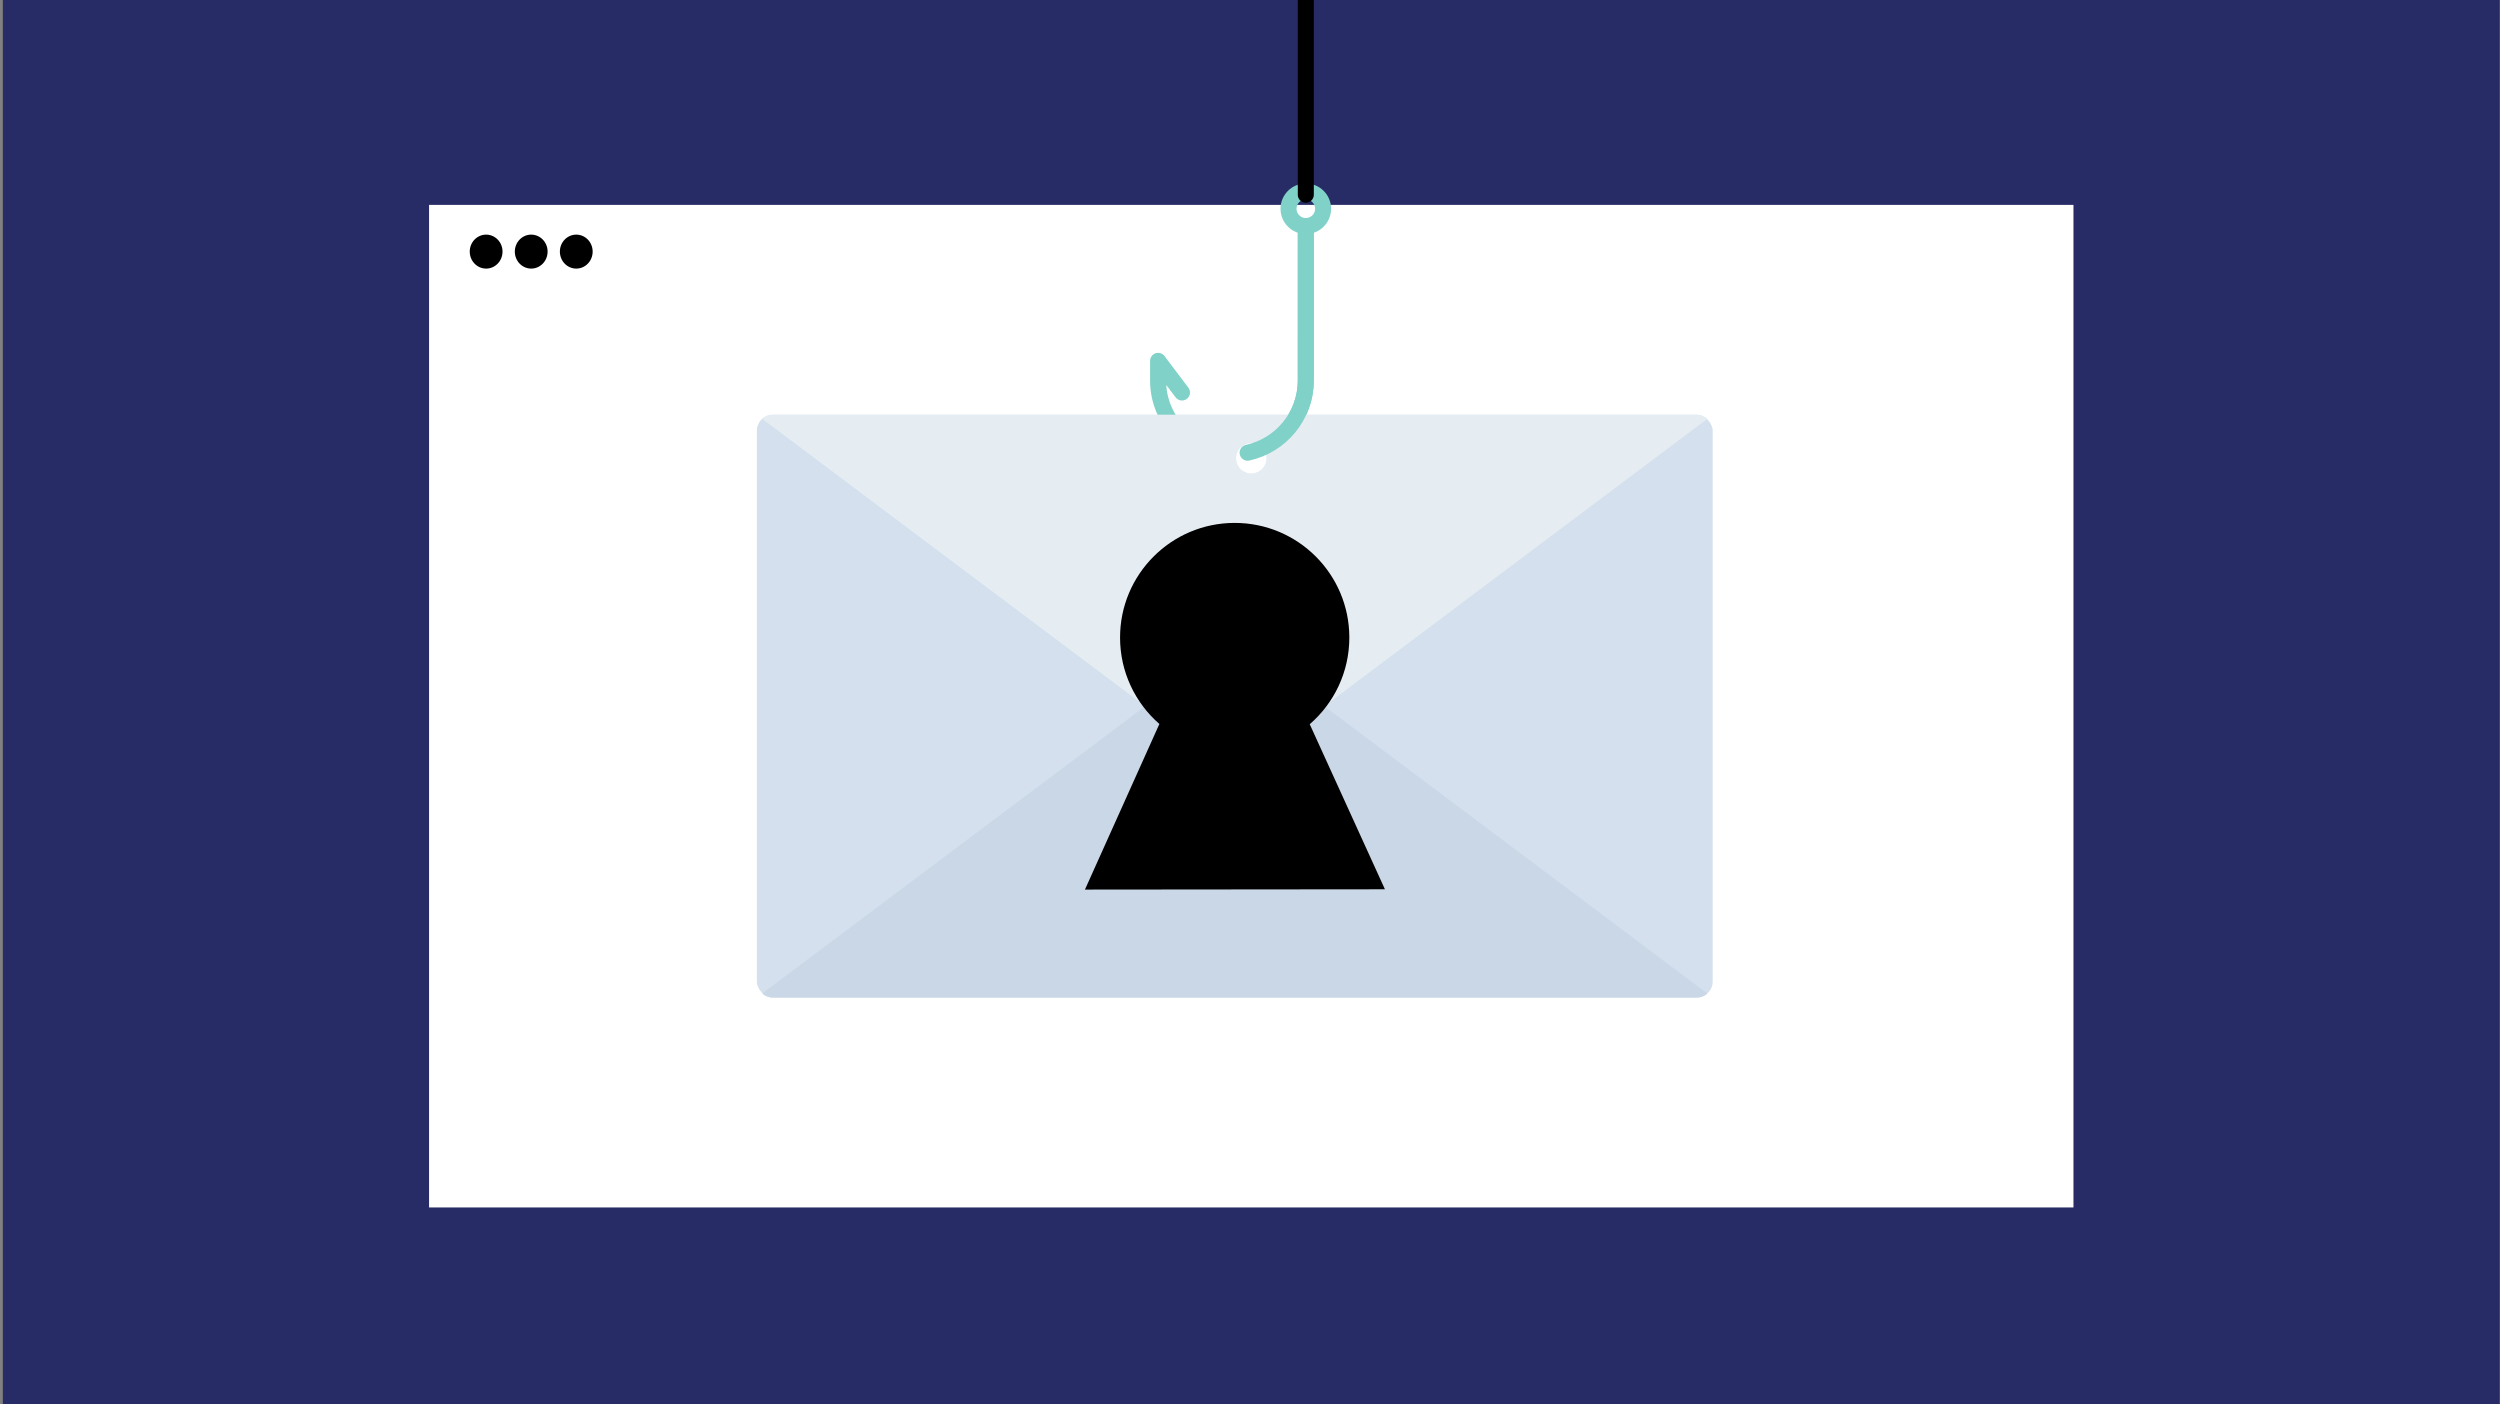 <svg width="801" height="450" viewBox="0 0 801 450" fill="none" xmlns="http://www.w3.org/2000/svg"><rect x="0" y="0" width="801" height="450" fill="#808080" stroke="none"/><g clip-path="url(#clip0_38_903)"><path fill="#282C66" d="M.904 0h800v450h-800z"/><path fill="#fff" d="M137.471 65.647h526.866v321.22H137.471z"/><ellipse cx="155.757" cy="80.615" rx="5.251" ry="5.443" fill="#000"/><ellipse cx="170.199" cy="80.615" rx="5.251" ry="5.443" fill="#000"/><ellipse cx="184.636" cy="80.615" rx="5.251" ry="5.443" fill="#000"/><path d="M418.381 74.68l-.011 47.257c-.003 13.066-10.596 23.655-23.662 23.653v0c-13.066-.002-23.656-10.596-23.654-23.662l.001-6.306 7.653 10.135" stroke="#80D1C7" stroke-width="5.131" stroke-linecap="round" stroke-linejoin="round"/><rect x="242.491" y="132.898" width="306.256" height="186.718" rx="5.131" fill="#D4E0ED"/><path fill-rule="evenodd" clip-rule="evenodd" d="M247.596 319.617a5.114 5.114 0 01-3.381-1.294l151.403-113.587 151.404 113.587a5.117 5.117 0 01-3.382 1.294H247.596z" fill="#CAD7E6"/><path fill-rule="evenodd" clip-rule="evenodd" d="M543.641 132.898a5.121 5.121 0 013.381 1.294L395.618 247.779 244.215 134.192a5.12 5.12 0 013.381-1.294h296.045z" fill="#E5ECF2"/><path fill-rule="evenodd" clip-rule="evenodd" d="M419.638 232.041c7.782-6.742 12.7-16.701 12.69-27.806-.02-20.285-16.48-36.714-36.766-36.695-20.285.019-36.714 16.48-36.695 36.765.011 11.036 4.887 20.93 12.598 27.656l-23.847 53.059 96.112-.092-24.092-52.887z" fill="#000"/><circle cx="400.905" cy="146.827" r="4.849" transform="rotate(6.566 400.905 146.827)" fill="#fff"/><path d="M418.368 74.756l-.001 47.173c-.002 11.341-7.983 20.817-18.635 23.119" stroke="#80D1C7" stroke-width="5.131" stroke-linecap="round" stroke-linejoin="round"/><circle cx="418.38" cy="66.885" r="5.536" stroke="#80D1C7" stroke-width="5.131"/><path d="M418.38 62.392V-250.69" stroke="#000" stroke-width="5.131" stroke-linecap="round"/></g><defs><clipPath id="clip0_38_903"><path fill="#fff" transform="translate(.904)" d="M0 0h800v450H0z"/></clipPath></defs></svg>